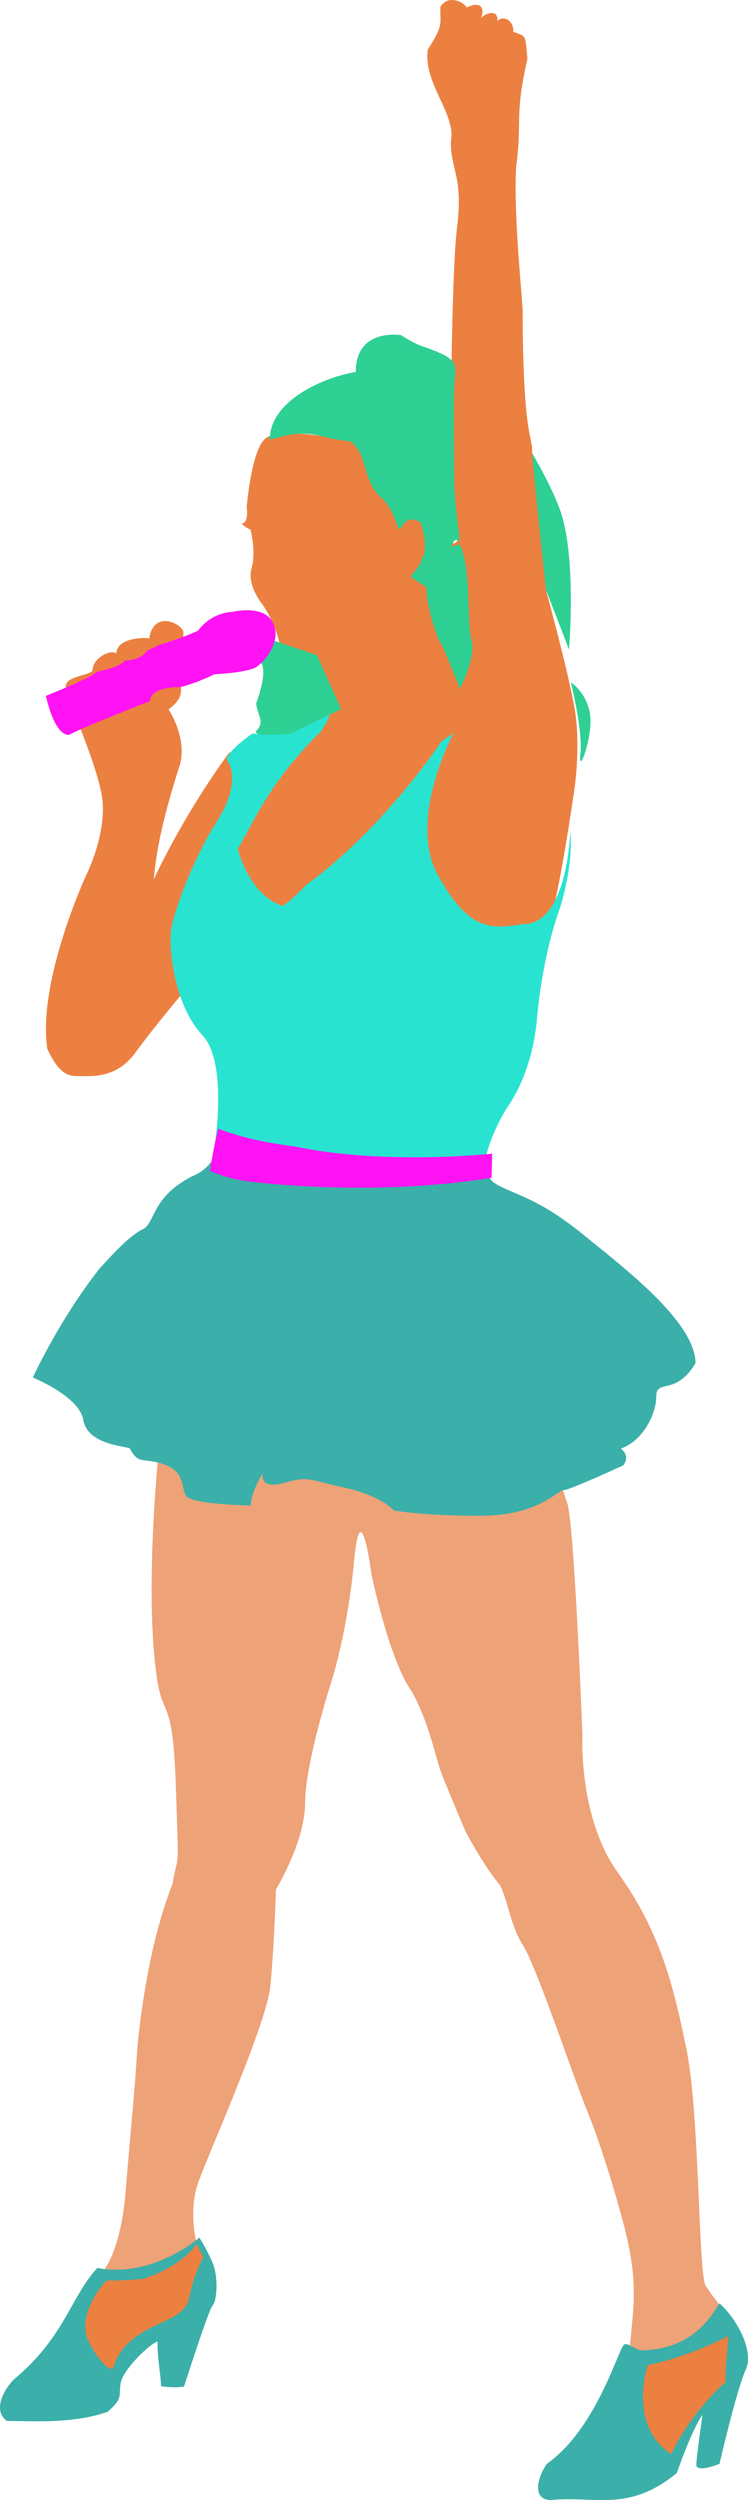 <?xml version="1.0" encoding="UTF-8" standalone="no"?>
<svg width="114px" height="381px" viewBox="0 0 114 381" version="1.1" xmlns="http://www.w3.org/2000/svg" xmlns:xlink="http://www.w3.org/1999/xlink" xmlns:sketch="http://www.bohemiancoding.com/sketch/ns">
    <title>Artboard 9</title>
    <description>Created with Sketch (http://www.bohemiancoding.com/sketch)</description>
    <defs></defs>
    <g id="Page-1" stroke="none" stroke-width="1" fill="none" fill-rule="evenodd" sketch:type="MSPage">
        <g id="Artboard-9" sketch:type="MSArtboardGroup" transform="translate(-1048, -1677)">
            <g id="Cheergirl" sketch:type="MSLayerGroup" transform="translate(1048, 1677)">
                <path d="M110,351.981 C108.665,349.629 110,351.981 107.451,348.189 C106.355,344.39 106.624,320.237 104.348,311.005 C102.382,301.389 100.157,293.749 94.145,285.349 C88.133,276.949 88.768,264.511 88.768,264.511 C88.768,264.511 87.518,231.65 86.421,228.974 C85.652,227.002 84.414,222.001 84.414,222.001 L24.338,220 L24.047,222.704 C24.047,222.704 22.149,241.922 23.751,254.505 C24.69,262.592 26.308,257.599 26.794,272.111 C27.279,286.623 27.198,281.621 26.3,287.081 C22.113,297.608 20.958,311.587 20.879,312.899 C20.498,319.213 19.981,323.681 19.143,334.029 C18.306,344.377 15,346.96 15,346.96 L31.993,346.058 L29.864,341.442 C29.864,341.442 28.8,336.972 30.087,332.978 C31.373,328.984 40.643,308.643 41.221,302.543 C41.799,296.443 42.059,287.928 42.059,287.928 C42.059,287.928 46.505,280.683 46.505,274.673 C46.505,268.662 50.579,256.041 50.579,256.041 C50.579,256.041 52.966,248.673 53.969,237.843 C54.972,227.014 56.595,239.836 56.595,239.836 C56.595,239.836 59.301,253.067 62.789,257.812 C65.718,263.253 66.195,267.643 67.607,271.095 C69.019,274.548 70.962,279.133 70.962,279.133 C70.962,279.133 73.737,284.404 76.215,287.306 C77.556,290.092 77.78,293.445 79.779,296.594 C81.777,299.743 87.583,317.053 89.323,321.278 C91.063,325.502 92.985,331.482 94.437,336.717 C95.889,341.952 97.006,346.58 96.447,352.814 C95.889,359.047 95.889,358.149 95.889,358.149 C95.889,358.149 103.567,362.377 110,351.981 Z" id="Path-56" fill="#EEA277" sketch:type="MSShapeGroup"></path>
                <path d="M16.401,367.55 C18.913,365.337 18.016,365.109 18.403,363.104 C18.791,361.099 22.693,357.278 24.009,356.825 C23.961,359.425 24.542,362.131 24.542,363.651 C26.634,363.961 28.048,363.708 28.048,363.708 C28.048,363.708 31.829,351.852 32.41,351.335 C32.992,350.818 33.444,346.991 32.248,344.464 C31.053,341.938 30.379,341 30.379,341 C30.379,341 23.254,347.247 14.837,345.621 C10.855,349.9 9.833,356.131 2.325,362.435 C1.392,363.144 -1.557,367.04 1.053,368.943 C4.332,368.918 10.875,369.477 16.401,367.55 Z" id="Path-52" fill="#3BAFA9" sketch:type="MSShapeGroup"></path>
                <path d="M16.173,347.568 C16.173,347.568 11.215,352.824 13.694,357.215 C16.173,361.606 17.253,360.968 17.253,360.968 C17.253,360.968 17.671,357.969 21.39,355.648 C25.109,353.327 28.305,353.143 28.876,349.988 C29.446,346.834 31,343.95 31,343.95 L29.972,342 C29.972,342 27.816,345.394 21.753,347.296 C18.174,347.611 16.787,347.524 16.787,347.524" id="Path-53" fill="#EC8041" sketch:type="MSShapeGroup"></path>
                <path d="M84.349,380.96 C90.872,380.4 95.868,382.845 103.147,376.884 C105.721,369.566 107.064,368.023 107.064,368.023 C107.064,368.023 106.127,374.432 106.127,375.658 C106.127,376.884 109.654,375.487 109.654,375.487 C109.654,375.487 112.284,364.109 113.643,361.16 C115.001,358.211 112.228,353.331 109.646,351 C108.407,353.063 105.364,358.171 97.601,358.171 C95.623,357.44 96.108,357.245 95.234,357.245 C94.36,357.245 91.254,369.867 83.316,375.503 C81.361,378.459 81.488,381.302 84.349,380.96 Z" id="Path-54" fill="#3BAFA9" sketch:type="MSShapeGroup"></path>
                <path d="M98.715,360.432 C98.715,360.432 95.618,369.631 102.314,374 C103.812,370.497 107.543,365.596 110.607,363.014 C110.465,360.861 110.874,358.677 111,356 C104.046,359.535 98.715,360.432 98.715,360.432 Z" id="Path-55" fill="#EC8041" sketch:type="MSShapeGroup"></path>
                <path d="M76,61 C76,61 75.992,72.208 78.549,78.242 C81.107,84.276 86.718,99 86.718,99 C86.718,99 87.951,84.551 85.263,77.46 C82.574,70.368 76,61 76,61 Z" id="Path-63" fill="#2ED094" sketch:type="MSShapeGroup"></path>
                <path d="M74.619,143.867 C74.619,143.867 81.598,144.455 83.219,141.927 C84.839,139.399 87.597,119.908 87.597,119.908 C87.597,119.908 88.504,113.544 87.597,108.104 C86.69,102.664 83.219,89.943 83.219,89.943 C83.219,89.943 81.098,70.62 81.098,68.582 C81.098,66.588 79.749,65.909 79.658,48.356 C79.656,47.969 79.655,47.575 79.655,47.172 C79.368,42.66 78.316,32.865 78.651,25.541 C79.618,18.436 78.365,17.754 80.385,8.964 C80.005,5.075 80.235,5.618 78.207,4.844 C78.425,3.487 76.966,2.134 75.788,3.192 C76.026,1.215 73.696,2.085 73.281,2.847 C74.027,1.049 73.063,0.145 71.14,1.146 C70.608,0.235 68.317,-0.83 67.128,1.008 C66.967,3.451 67.822,3.512 65.213,7.522 C64.403,12.585 69.555,17.405 68.717,21.473 C68.616,25.803 70.628,26.828 69.672,34.504 C68.717,42.18 68.717,68.582 68.717,68.582 C68.717,68.582 68.405,78.14 69.672,82.373 C68.963,84.467 63.116,78.217 63.116,78.217 C63.116,78.217 57.016,75.666 54.96,67.106 C49.457,66.689 42.603,65.056 40.45,66.819 C38.297,68.582 37.598,77.278 37.598,77.278 C37.598,77.278 37.985,79.745 36.796,79.785 C37.598,80.555 38.178,80.701 38.178,80.701 C38.178,80.701 39.073,84.087 38.336,86.615 C37.598,89.143 39.904,91.986 39.904,91.986 C39.904,91.986 42.9,95.948 42.9,100.728 C42.9,105.508 44.363,105.155 49.592,105.005 C49.524,106.917 49.387,108.441 49.387,108.441 C49.387,108.441 45.169,109.441 42.537,111.961 C39.904,114.48 34.944,114.683 34.944,114.683 C34.944,114.683 28.654,122.965 23.42,134.034 C23.747,131.104 24.13,126.717 27.488,116.327 C28.443,112.207 25.69,108.104 25.69,108.104 C25.69,108.104 27.576,106.86 27.576,105.361 C27.576,103.863 27.822,99.005 27.959,96.324 C27.637,94.951 23.404,92.933 22.746,97.312 C22.231,97.093 17.743,97.151 17.743,99.581 C16.852,98.896 14.091,100.281 14.091,102.222 C13.562,102.947 10.014,103.065 10.014,104.588 C10.014,106.11 14.301,115.12 15.449,120.839 C16.598,126.559 13.119,133.409 13.119,133.409 C13.119,133.409 5.663,149.565 7.212,159.855 C9.276,164.254 10.775,163.994 12.433,163.994 C14.091,163.994 17.814,164.298 20.617,160.438 C23.42,156.577 27.624,151.611 27.624,151.611 L74.619,143.867 Z" id="Path-59" fill="#EC8041" sketch:type="MSShapeGroup"></path>
                <path d="M32.322,177.166 C32.322,177.166 35.327,185 43.491,185 C51.655,185 73.456,179.458 73.456,179.458 C73.456,179.458 73.778,174.108 77.636,168.269 C81.495,162.429 81.856,155.037 81.856,155.037 C81.856,155.037 82.548,146.026 85.377,138.292 C87.557,130.995 86.91,126.777 86.91,126.777 C86.91,126.777 86.508,141.112 79.535,140.839 C74.782,141.622 71.46,141.875 66.744,133.383 C62.027,124.89 69.114,111.73 69.114,111.73 L67.302,112.949 C67.302,112.949 58.643,126.13 46.775,134.766 C43.591,138.037 43.018,138.037 43.018,138.037 C43.018,138.037 38.448,137.042 36.224,129.384 C38.818,125.066 40.924,119.347 48.978,111.385 C50.743,108.587 50.089,109.025 50.089,109.025 L47.844,109.149 C47.844,109.149 44.582,112.553 38.452,111.782 C33.845,115.121 34.622,115.888 34.622,115.888 C34.622,115.888 37.086,118.761 33.126,125.05 C29.165,131.339 26.759,138.466 26.169,141.127 C25.579,143.788 26.396,153.023 30.804,157.698 C35.212,162.373 32.322,177.166 32.322,177.166 Z" id="Path-58" fill="#29E3D1" sketch:type="MSShapeGroup"></path>
                <path d="M33.583,176 C38.222,178.081 38.16,182.078 58.218,180.181 C78.276,178.284 72.332,178.74 74.379,179.131 C74.946,179.957 74.773,180.226 78.05,181.618 C81.328,183.01 84.28,184.346 89.487,188.629 C94.694,192.912 106,201.41 106,207.745 C103,212.769 100.024,210.11 100.024,212.773 C100.024,215.435 98.062,219.535 94.624,220.765 C96.176,221.949 94.994,223.309 94.994,223.309 C94.994,223.309 86.826,227.088 85.898,227.088 C84.969,227.088 82.098,231 73.159,231 C64.219,231 60.045,230.186 60.045,230.186 C60.045,230.186 58.027,227.906 52.465,226.701 C46.904,225.496 47.157,224.897 43.249,225.992 C39.34,227.088 40.056,224.465 40.056,224.465 C40.056,224.465 38.222,227.393 38.222,229.441 C35.391,229.359 28.973,229.086 28.301,227.893 C27.63,226.701 28.215,224.282 25.024,223.171 C21.834,222.059 21.134,223.329 19.751,220.695 C18.404,220.329 13.301,219.971 12.686,216.372 C12.07,212.773 5,209.927 5,209.927 C5,209.927 9.034,201.108 15.21,193.275 C17.245,191.072 19.714,188.324 21.728,187.351 C23.743,186.378 22.939,182.555 29.248,179.278 C32.111,178.076 31.781,176.847 33.583,176 Z" id="Path-57" fill="#3BAFA9" sketch:type="MSShapeGroup"></path>
                <path d="M32,178.448 C32,178.448 34.494,179.561 37.375,179.972 C40.256,180.382 57.423,182.321 74.911,179.485 C75,177.393 75,175.811 75,175.811 C75,175.811 58.632,177.617 44.96,174.723 C41.207,174.25 36.776,173.412 33.272,172 C32.531,174.777 32,178.448 32,178.448 Z" id="Path-60" fill="#FF12F3" sketch:type="MSShapeGroup"></path>
                <path d="M41.136,66.441 C40.243,68.072 43.85,65.12 48.884,66.441 C53.918,67.761 53.09,66.546 54.436,68.339 C55.783,70.132 55.727,73.75 57.975,75.721 C60.222,77.691 60.448,80.66 60.926,80.66 C61.134,80.66 61.973,78.083 64.134,79.682 C64.445,80.784 65.406,83.854 64.134,85.425 C64.481,85.66 62.547,87.86 62.547,87.86 L65.704,90 C65.704,90 68.935,82.733 69.199,82.466 C69.884,81.771 69.974,83.184 69.998,82.466 C70.049,80.917 69.199,76.836 69.199,72.274 C69.199,65.598 69.174,62.847 69.199,58.923 C69.527,55.275 70.212,54.788 64.134,52.687 C63.044,52.311 61.131,51.079 61.131,51.079 C61.131,51.079 54.219,49.896 54.219,56.688 C50.223,57.298 41.683,60.516 41.136,66.441 Z" id="Path-61" fill="#2ED094" sketch:type="MSShapeGroup"></path>
                <path d="M70.092,83 C69.818,83.058 67.185,83.094 66.302,87.239 C66.108,88.15 64.936,88.527 65.003,90.076 C65.128,92.989 66.717,97.276 66.916,97.558 C67.702,98.673 70.092,105 70.092,105 C70.092,105 72.619,100.043 71.857,97.558 C71.094,95.073 71.896,86.809 70.092,83 Z" id="Path-62" fill="#2ED094" sketch:type="MSShapeGroup"></path>
                <path d="M87,104 C87,104 88.846,111.248 88.462,114.935 C88.077,118.622 90.555,111.809 89.884,108.564 C89.213,105.319 87,104 87,104 Z" id="Path-64" fill="#2ED094" sketch:type="MSShapeGroup"></path>
                <path d="M39.649,100.876 C39.649,100.876 41.048,101.597 39.046,107.191 C39.158,108.799 40.398,109.996 39.158,111.263 C37.918,112.529 44.387,111.78 44.387,111.78 L52,108.063 L48.307,99.846 L39.9,97 L39.649,100.876 Z" id="Path-65" fill="#2ED094" sketch:type="MSShapeGroup"></path>
                <path d="M7,106.045 C7,106.045 8.196,112 10.492,112 C12.788,110.751 22.856,106.85 22.856,106.85 C22.856,106.85 22.63,104.712 27.436,104.712 C29.586,104.267 32.682,102.761 32.682,102.761 C32.682,102.761 37.533,102.529 38.976,101.696 C40.419,100.863 42.755,97.731 41.761,95.336 C40.734,91.928 35.35,93.254 35.35,93.254 C35.35,93.254 32.302,93.25 30.176,96.129 C27.116,97.483 24.469,98.212 24.469,98.212 L22.476,99.105 C22.476,99.105 21.599,100.642 19.057,100.642 C18.317,101.536 16.563,101.976 14.768,102.369 C13.956,103.29 7,106.045 7,106.045 Z" id="Path-66" fill="#FF12F3" sketch:type="MSShapeGroup"></path>
            </g>
        </g>
    </g>
</svg>